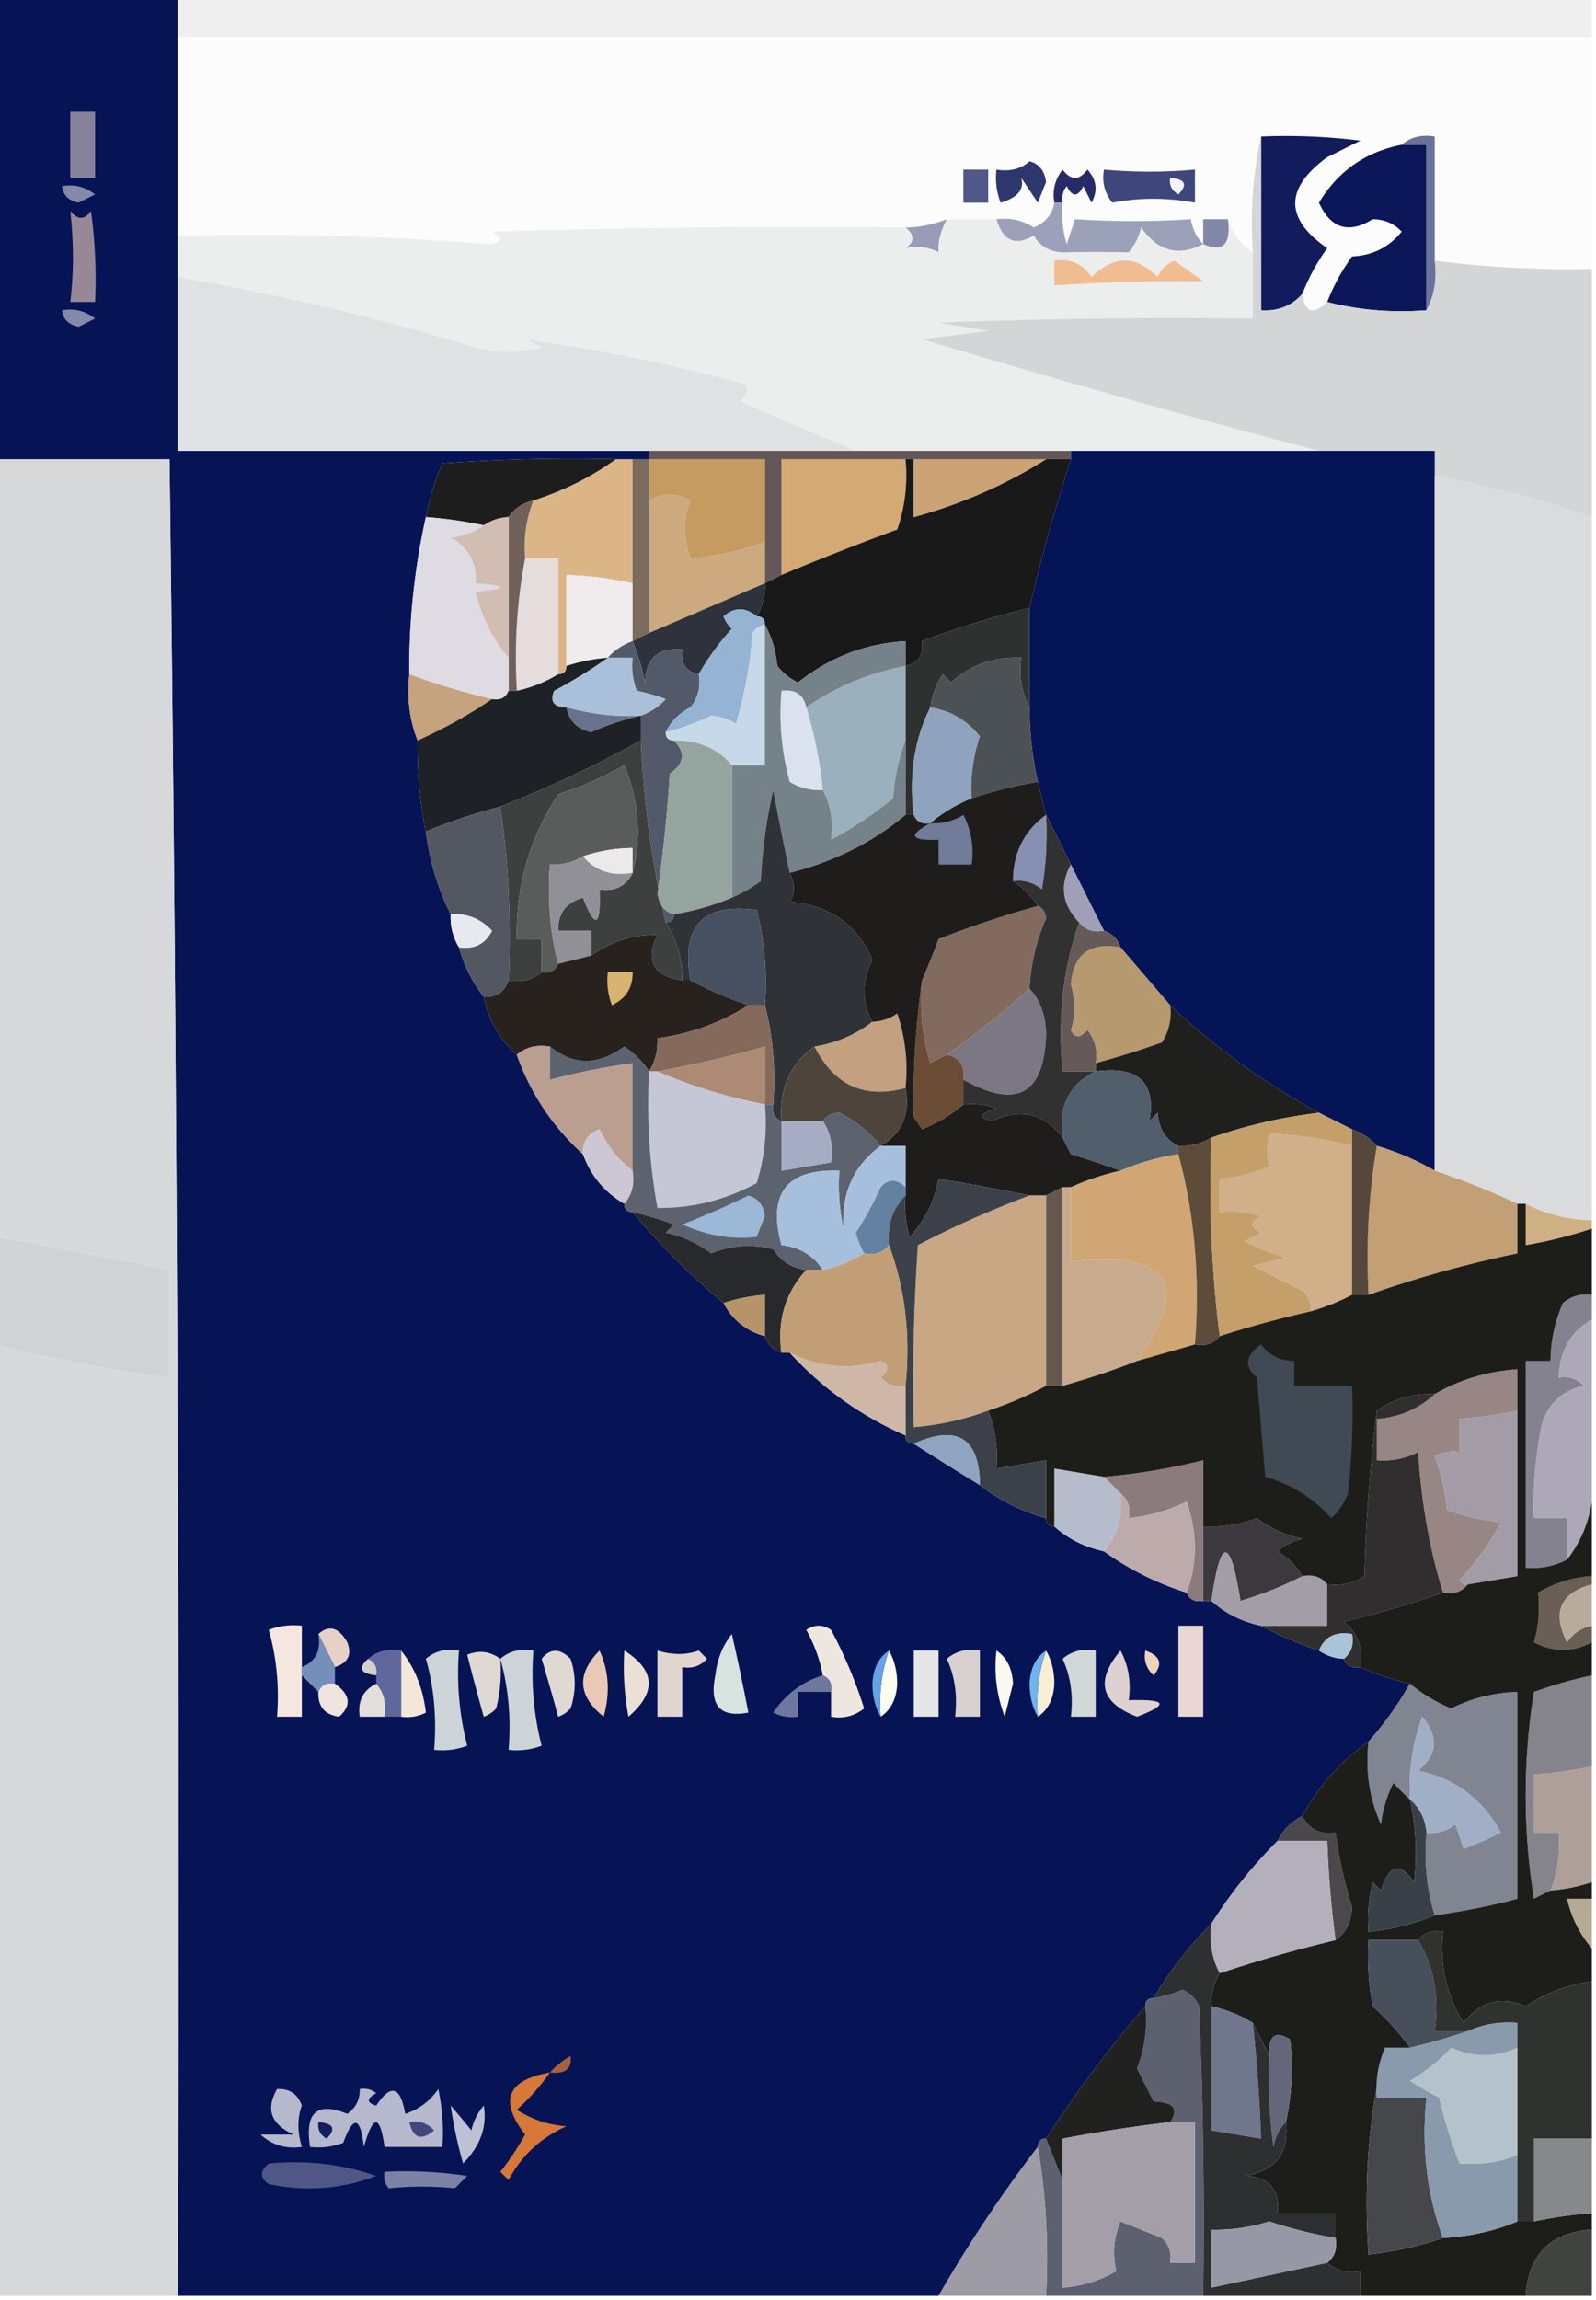 <svg xmlns="http://www.w3.org/2000/svg" width="193" height="278" style="shape-rendering:geometricPrecision;text-rendering:geometricPrecision;image-rendering:optimizeQuality;fill-rule:evenodd;clip-rule:evenodd"><path style="opacity:1" fill="#061456" d="M-.5-.5h22v55h57v1h-4c-7.008-.166-14.008 0-21 .5a31.713 31.713 0 0 0-2 6.5 83.618 83.618 0 0 0-2 19c-.306 2.885.027 5.552 1 8a49.391 49.391 0 0 0 1 11 30.334 30.334 0 0 0 3 10c-.067 1.459.266 2.792 1 4 .63 2.25 1.63 4.25 3 6 .579 2.831 1.912 5.164 4 7 1.677 4.697 4.344 8.697 8 12 .943 2.609 2.61 4.609 5 6 0 .667.333 1 1 1 3.333 4 7 7.667 11 11 1.08 2.043 2.746 3.376 5 4 .333 1 1 1.667 2 2h1c3.954 4.312 8.62 7.645 14 10 0 .667.333 1 1 1a431.198 431.198 0 0 0 8 5c2.349 1.841 5.015 3.174 8 4 0 .667.333 1 1 1 1.681 1.508 3.681 2.508 6 3 3.015 2.174 6.349 3.841 10 5 .342.838 1.008 1.172 2 1h1c1.681 1.508 3.681 2.508 6 3a43.355 43.355 0 0 0 7 3c.891.61 1.891.943 3 1 .342.838 1.008 1.172 2 1a31.686 31.686 0 0 0 6 2 40.943 40.943 0 0 1-5 7 25.913 25.913 0 0 0-8 9 6.547 6.547 0 0 0-3 3 57.487 57.487 0 0 0-8 10 46.493 46.493 0 0 0-7 9c-.667 0-1 .333-1 1a143.143 143.143 0 0 0-12 16c-.667 0-1 .333-1 1a163.686 163.686 0 0 0-12 18h-92c.278-74.007-.055-148.007-1-222h-21v-56z"/><path style="opacity:1" fill="#efefef" d="M21.5-.5h171v5h-171v-5z"/><path style="opacity:1" fill="#fcfcfc" d="M21.5 4.5h171v28c-6.369.153-12.703-.18-19-1v-15c-1.599-.268-2.932.066-4 1-4.362.849-7.695 3.182-10 7 1.418 3.126 3.584 3.793 6.5 2 1.404.01 2.57.51 3.5 1.5-1.526 1.887-3.526 2.887-6 3a24.259 24.259 0 0 0-3 5.5c-1.696 1.629-2.696 1.296-3-1a24.259 24.259 0 0 1 3-5.5c-5.16-3.569-5.16-7.236 0-11l4-2a72.442 72.442 0 0 0-12-.5c-.986 4.47-1.319 9.137-1 14-1.478-.948-2.478-2.28-3-4h-3v3c-.768-.762-1.268-1.762-1.5-3-4.459.302-9.126.302-14 0l-1 3a12.93 12.93 0 0 1-.5-5 2.429 2.429 0 0 1 .5-2c.667 1.333 1.333 1.333 2 0l1 2c.781-1.444.614-2.777-.5-4-1 1.333-2 1.333-3 0-.929 1.189-1.262 2.522-1 4-.25 1.422-1.083 2.422-2.5 3-1.356-.88-2.856-1.213-4.5-1h-6c-1.783.675-3.45 1.008-5 1a1250.5 1250.5 0 0 0-50 .5c1.388.89 1.221 1.39-.5 1.5-12.4-.977-24.9-1.31-37.5-1v-24z"/><path style="opacity:1" fill="#88819c" d="M8.5 13.5h3v8h-3v-8z"/><path style="opacity:1" fill="#121b5b" d="M152.5 16.5a72.442 72.442 0 0 1 12 .5l-4 2c-5.16 3.764-5.16 7.431 0 11a24.259 24.259 0 0 0-3 5.5c-1.279 1.468-2.946 2.135-5 2v-21z"/><path style="opacity:1" fill="#0b1758" d="M169.5 17.5h3v20c-4.202.317-8.202-.017-12-1a24.259 24.259 0 0 1 3-5.5c2.474-.113 4.474-1.113 6-3-.93-.99-2.096-1.49-3.5-1.5-2.916 1.793-5.082 1.126-6.5-2 2.305-3.818 5.638-6.151 10-7z"/><path style="opacity:1" fill="#697298" d="M169.5 17.5c1.068-.934 2.401-1.268 4-1v15c.295 2.235-.039 4.235-1 6v-20h-3z"/><path style="opacity:1" fill="#2e366e" d="M124.5 19.5c1.149.291 1.816 1.124 2 2.5l-1 2.5-2-3c.391 1.39-.442 2.39-2.5 3a8.43 8.43 0 0 1-.5-4c1.599.268 2.932-.066 4-1z"/><path style="opacity:1" fill="#515787" d="M116.5 20.5h3v4h-3v-4z"/><path style="opacity:1" fill="#242b67" d="M128.5 24.5h-1c-.262-1.478.071-2.811 1-4 1 1.333 2 1.333 3 0 1.114 1.223 1.281 2.556.5 4l-1-2c-.667 1.333-1.333 1.333-2 0a2.429 2.429 0 0 0-.5 2z"/><path style="opacity:1" fill="#3e467b" d="M133.5 20.5c3.668.334 7.334.334 11 0v4c-3.368-.633-6.701-.633-10 0-.929-1.189-1.262-2.522-1-4z"/><path style="opacity:1" fill="#f5f5f8" d="M141.5 21.5c1.837.14 2.17.806 1 2-.798-.457-1.131-1.124-1-2z"/><path style="opacity:1" fill="#8589aa" d="M7.5 22.5c1.478-.262 2.811.071 4 1l-2 1c-1.213-.247-1.88-.914-2-2z"/><path style="opacity:1" fill="#988897" d="M8.5 25.5c.897 1.098 1.73 1.098 2.5 0a60.94 60.94 0 0 1 .5 11h-3c.427-3.504.427-7.171 0-11z"/><path style="opacity:1" fill="#979db7" d="M114.5 26.5c-.762 1.476-1.095 2.809-1 4-1.232-.645-2.565-.811-4-.5 1.098-.77 1.098-1.603 0-2.5 1.55.008 3.217-.325 5-1z"/><path style="opacity:1" fill="#9ca1ba" d="M127.5 24.5h1c-.16 1.7.006 3.366.5 5l1-3c4.874.302 9.541.302 14 0 .232 1.238.732 2.238 1.5 3-2.974 1.567-5.474.9-7.5-2a6.802 6.802 0 0 1-1.5 3c-2.703-.036-5.37-.036-8 0-1.529-.029-2.696-.695-3.5-2-2.245 1.295-3.745.628-4.5-2 1.644-.213 3.144.12 4.5 1 1.417-.578 2.25-1.578 2.5-3z"/><path style="opacity:1" fill="#eceded" d="M114.5 26.5h6c.755 2.628 2.255 3.295 4.5 2 .804 1.305 1.971 1.971 3.5 2 2.63-.036 5.297-.036 8 0a6.802 6.802 0 0 0 1.5-3c2.026 2.9 4.526 3.567 7.5 2 2.379 1.067 3.379.067 3-3 .522 1.72 1.522 3.052 3 4v8c-12.671-.167-25.338 0-38 .5l6 1-8 1a1334.63 1334.63 0 0 0 48 13.5h-56a979.536 979.536 0 0 1-14-6c1.402-1.343 1.069-2.176-1-2.5a207.337 207.337 0 0 0-25-5l2 1a16.25 16.25 0 0 1-8 0 287.53 287.53 0 0 0-36-8.5v-5c12.6-.31 25.1.023 37.5 1 1.721-.11 1.888-.61.5-1.5a1250.5 1250.5 0 0 1 50-.5c1.098.897 1.098 1.73 0 2.5 1.435-.311 2.768-.145 4 .5-.095-1.191.238-2.524 1-4z"/><path style="opacity:1" fill="#8188a8" d="M148.5 26.5c.379 3.067-.621 4.067-3 3v-3h3z"/><path style="opacity:1" fill="#f0bc92" d="M127.5 31.5c1.951-.273 3.451.393 4.5 2 2.667-2.667 5.333-2.667 8 0 .388-.928 1.055-1.595 2-2 1.171.84 2.338 1.673 3.5 2.5a230.347 230.347 0 0 0-18 .5v-3z"/><path style="opacity:1" fill="#8589aa" d="M7.5 37.5c1.478-.262 2.811.071 4 1l-2 1c-1.213-.247-1.88-.914-2-2z"/><path style="opacity:1" fill="#e0e1e2" d="M21.5 33.5a287.53 287.53 0 0 1 36 8.5 16.25 16.25 0 0 0 8 0l-2-1a207.337 207.337 0 0 1 25 5c2.069.324 2.402 1.157 1 2.5a979.536 979.536 0 0 0 14 6h-82v-21z"/><path style="opacity:1" fill="#d3d5d7" d="M152.5 16.5v21c2.054.135 3.721-.532 5-2 .304 2.296 1.304 2.629 3 1 3.798.983 7.798 1.317 12 1 .961-1.765 1.295-3.765 1-6 6.297.82 12.631 1.153 19 1v30a132.753 132.753 0 0 0-19-5v-3h-14a1334.63 1334.63 0 0 1-48-13.5l8-1-6-1c12.662-.5 25.329-.667 38-.5v-8c-.319-4.863.014-9.53 1-14z"/><path style="opacity:1" fill="#65565a" d="M78.5 55.5v-1h51v1h-35v14l-2 1v-15h-14z"/><path style="opacity:1" fill="#051456" d="M129.5 54.5h44v87a32.508 32.508 0 0 0-7-3c-.79-.901-1.79-1.568-3-2l-4-2a85.328 85.328 0 0 1-18-13l-6-7c-.333-1-1-1.667-2-2l-4-8a364.488 364.488 0 0 0-3-6l-1-4a41.732 41.732 0 0 1-1-9v-12a222.384 222.384 0 0 1 5-18v-1z"/><path style="opacity:1" fill="#1e1d1d" d="M74.5 55.5c-3.015 2.174-6.349 3.841-10 5-1.278.282-2.278.949-3 2a5.728 5.728 0 0 0-3 1 51.639 51.639 0 0 0-7-1 31.713 31.713 0 0 1 2-6.5c6.992-.5 13.992-.666 21-.5z"/><path style="opacity:1" fill="#c69b62" d="M78.5 55.5h14v10a33.685 33.685 0 0 1-9 2c-.927-2.545-.927-4.878 0-7-1.595-.934-3.261-.934-5 0v-5z"/><path style="opacity:1" fill="#d5a974" d="M109.5 55.5c.277 2.947-.056 5.78-1 8.5a348.432 348.432 0 0 0-14 5.5v-14h15z"/><path style="opacity:1" fill="#dcb586" d="M74.5 55.5h2v15a41.58 41.58 0 0 0-8-1v11c0 .667-.333 1-1 1v-14h-4c-.202-2.45.131-4.783 1-7 3.651-1.159 6.985-2.826 10-5z"/><path style="opacity:1" fill="#7c6b5f" d="M76.5 55.5h2v21l-2 1v-22z"/><path style="opacity:1" fill="#cda980" d="M92.5 65.5v5l-14 6v-16c1.739-.934 3.405-.934 5 0-.927 2.122-.927 4.455 0 7a33.685 33.685 0 0 0 9-2z"/><path style="opacity:1" fill="#181918" d="M109.5 55.5h1v7c5.764-1.58 11.097-3.913 16-7h3a222.384 222.384 0 0 0-5 18 103.83 103.83 0 0 0-13 4c.215 1.679-.452 2.679-2 3v-3c-4.872.29-9.206 1.957-13 5a7.253 7.253 0 0 1-2.5-2c-.198-1.882-.698-3.548-1.5-5 0-.667-.333-1-1-1 .734-1.208 1.067-2.541 1-4l2-1a348.432 348.432 0 0 1 14-5.5c.944-2.72 1.277-5.553 1-8.5z"/><path style="opacity:1" fill="#cca375" d="M110.5 55.5h16c-4.903 3.087-10.236 5.42-16 7v-7z"/><path style="opacity:1" fill="#e5dcdc" d="M63.5 67.5h4v14a16.328 16.328 0 0 1-5 2c-.321-5.526.012-10.86 1-16z"/><path style="opacity:1" fill="#6f605b" d="M64.5 60.5c-.869 2.217-1.202 4.55-1 7-.988 5.14-1.321 10.474-1 16h-1v-21c.722-1.051 1.722-1.718 3-2z"/><path style="opacity:1" fill="#dfdbe3" d="M51.5 62.5c2.361.174 4.694.507 7 1-1.108.79-2.442 1.29-4 1.5 2.17 1.174 3.17 3.007 3 5.5 4 .333 4 .667 0 1 .747 3.087 2.08 5.754 4 8v4c-.342.838-1.008 1.172-2 1a87.499 87.499 0 0 1-10-3 83.618 83.618 0 0 1 2-19z"/><path style="opacity:1" fill="#d2bdb3" d="M61.5 62.5v17c-1.92-2.246-3.253-4.913-4-8 4-.333 4-.667 0-1 .17-2.493-.83-4.326-3-5.5 1.558-.21 2.892-.71 4-1.5a5.728 5.728 0 0 1 3-1z"/><path style="opacity:1" fill="#f0ebec" d="M76.5 70.5v7c-1.21.432-2.21 1.099-3 2a20.677 20.677 0 0 0-5 1v-11a41.58 41.58 0 0 1 8 1z"/><path style="opacity:1" fill="#2d323c" d="M92.5 70.5c.067 1.459-.266 2.792-1 4-1.358-1.126-2.692-1.126-4 0 .21.586.543 1.086 1 1.5a30.044 30.044 0 0 0-4 5.5c-1.548-.321-2.215-1.321-2-3-2.888-.28-4.388 1.053-4.5 4a27.57 27.57 0 0 0-1.5-5l2-1 14-6z"/><path style="opacity:1" fill="#2d3130" d="M124.5 73.5v12c-.961-1.765-1.295-3.765-1-6-3.312-.137-6.146.863-8.5 3l-1-1a10.136 10.136 0 0 0-1.5 4c-1.93 3.873-2.597 8.206-2 13h-1v-18c1.548-.321 2.215-1.321 2-3a103.83 103.83 0 0 1 13-4z"/><path style="opacity:1" fill="#525a69" d="M76.5 77.5a27.57 27.57 0 0 1 1.5 5c.112-2.947 1.612-4.28 4.5-4-.215 1.679.452 2.679 2 3 .262 1.478-.071 2.811-1 4-1.355.688-2.355 1.688-3 3 0 .667.333 1 1 1 1.435 1.485 1.268 2.818-.5 4-.307 4.857-.807 9.69-1.5 14.5.184 1.376.85 2.209 2 2.5 0 .667-.333 1-1 1-1.652-7.11-2.652-14.443-3-22v-3a7.467 7.467 0 0 0 3-2 23.615 23.615 0 0 0-3.5-1 8.434 8.434 0 0 1-.5-4h-3c.79-.901 1.79-1.568 3-2z"/><path style="opacity:1" fill="#95b4d4" d="M91.5 74.5c.667 0 1 .333 1 1-.617.11-1.117.444-1.5 1a50.35 50.35 0 0 1-2 11 6.288 6.288 0 0 0-3-1 27.217 27.217 0 0 1-5.5 2c.645-1.312 1.645-2.312 3-3 .929-1.189 1.262-2.522 1-4a30.044 30.044 0 0 1 4-5.5 3.646 3.646 0 0 1-1-1.5c1.308-1.126 2.642-1.126 4 0z"/><path style="opacity:1" fill="#aac0da" d="M73.5 79.5h3a8.434 8.434 0 0 0 .5 4c1.135.227 2.302.56 3.5 1a7.467 7.467 0 0 1-3 2c-2.812.188-5.812-.145-9-1-1.528-.017-2.028-.684-1.5-2a59.753 59.753 0 0 0 6.5-4z"/><path style="opacity:1" fill="#c4a37e" d="M49.5 81.5a87.499 87.499 0 0 0 10 3 58.35 58.35 0 0 1-9 5c-.973-2.448-1.306-5.115-1-8z"/><path style="opacity:1" fill="#67728d" d="M68.5 85.5c3.188.855 6.188 1.188 9 1a31.697 31.697 0 0 0-6 2c-1.713-.38-2.713-1.38-3-3z"/><path style="opacity:1" fill="#9ab0bd" d="M109.5 80.5v9c-.814 2.131-1.314 4.464-1.5 7-2.436 1.967-4.936 3.634-7.5 5 .295-2.235-.039-4.235-1-6a53.765 53.765 0 0 0-2-10c3.603-2.503 7.603-4.17 12-5z"/><path style="opacity:1" fill="#c7d8e9" d="M92.5 75.5v17h-4c-1.706-2.036-4.039-3.036-7-3-.667 0-1-.333-1-1a27.217 27.217 0 0 0 5.5-2 6.288 6.288 0 0 1 3 1 50.35 50.35 0 0 0 2-11c.383-.556.883-.89 1.5-1z"/><path style="opacity:1" fill="#1e2125" d="M73.5 79.5a59.753 59.753 0 0 1-6.5 4c-.528 1.316-.028 1.983 1.5 2 .287 1.62 1.287 2.62 3 3a31.697 31.697 0 0 1 6-2v3a144.553 144.553 0 0 1-17 8 71.232 71.232 0 0 0-9 3 49.391 49.391 0 0 1-1-11 58.35 58.35 0 0 0 9-5c.992.172 1.658-.162 2-1h1a16.328 16.328 0 0 0 5-2c.667 0 1-.333 1-1a20.677 20.677 0 0 1 5-1z"/><path style="opacity:1" fill="#d9e2ed" d="M97.5 85.5a53.765 53.765 0 0 1 2 10 6.845 6.845 0 0 1-4-1 31.121 31.121 0 0 1-1-11c1.679-.215 2.679.452 3 2z"/><path style="opacity:1" fill="#90a3be" d="M112.5 85.5c2.466.399 4.466 1.565 6 3.5a19.522 19.522 0 0 0-1 7.5c-1.868.763-3.535 1.763-5 3-.992.172-1.658-.162-2-1-.597-4.794.07-9.127 2-13z"/><path style="opacity:1" fill="#4b5155" d="M124.5 85.5a41.732 41.732 0 0 0 1 9 53.796 53.796 0 0 0-8 2 19.522 19.522 0 0 1 1-7.5c-1.534-1.935-3.534-3.101-6-3.5a10.136 10.136 0 0 1 1.5-4l1 1c2.354-2.137 5.188-3.137 8.5-3-.295 2.235.039 4.235 1 6z"/><path style="opacity:1" fill="#76828a" d="M92.5 75.5c.802 1.452 1.302 3.118 1.5 5a7.253 7.253 0 0 0 2.5 2c3.794-3.043 8.128-4.71 13-5v3c-4.397.83-8.397 2.497-12 5-.321-1.548-1.321-2.215-3-2a31.121 31.121 0 0 0 1 11 6.845 6.845 0 0 0 4 1c.961 1.765 1.295 3.765 1 6 2.564-1.366 5.064-3.033 7.5-5 .186-2.536.686-4.869 1.5-7v9c-3.999 3.333-8.665 5.666-14 7a624.796 624.796 0 0 1-2-10 62.692 62.692 0 0 0-1.5 11 18.476 18.476 0 0 1-3.5 2v-16h4v-17z"/><path style="opacity:1" fill="#3e403f" d="M77.5 89.5c.348 7.557 1.348 14.89 3 22 1.365 2.091 2.032 4.424 2 7-3.513-.528-4.513-2.362-3-5.5-2.887-.067-5.553.767-8 2.5v-3h-4c-.05-2.09.95-3.423 3-4 1.502 3.874 2.17 3.541 2-1 1.88.271 3.213-.396 4-2 1.117-4.266.783-8.6-1-13a42.641 42.641 0 0 1-8 3.5c-3.459 5.303-5.126 11.137-5 17.5h3v4c-1.068.934-2.401 1.268-4 1 .325-7.187-.009-14.187-1-21a144.553 144.553 0 0 0 17-8z"/><path style="opacity:1" fill="#5a5b5b" d="M76.5 105.5v-3c-2.065.017-4.065.35-6 1-1.208.734-2.541 1.067-4 1-.317 4.202.017 8.202 1 12-.342.838-1.008 1.172-2 1v-4h-3c-.126-6.363 1.541-12.197 5-17.5a42.641 42.641 0 0 0 8-3.5c1.783 4.4 2.117 8.734 1 13z"/><path style="opacity:1" fill="#8590b3" d="M126.5 98.5a40.914 40.914 0 0 1-.5 9c-1.011-.837-2.178-1.17-3.5-1 .018-3.421 1.351-6.088 4-8z"/><path style="opacity:1" fill="#ebe9ea" d="M76.5 105.5c-2.51.446-4.51-.22-6-2a19.222 19.222 0 0 1 6-1v3z"/><path style="opacity:1" fill="#535761" d="M60.5 97.5c.991 6.813 1.325 13.813 1 21-.473 1.406-1.473 2.073-3 2-1.37-1.75-2.37-3.75-3-6 1.846.278 3.18-.389 4-2-1.35-1.45-3.017-2.117-5-2a30.334 30.334 0 0 1-3-10 71.232 71.232 0 0 1 9-3z"/><path style="opacity:1" fill="#95a49e" d="M81.5 89.5c2.961-.036 5.294.964 7 3v16a29.413 29.413 0 0 1-7 2c-1.15-.291-1.816-1.124-2-2.5.693-4.81 1.193-9.643 1.5-14.5 1.768-1.182 1.935-2.515.5-4z"/><path style="opacity:1" fill="#909096" d="M70.5 103.5c1.49 1.78 3.49 2.446 6 2-.787 1.604-2.12 2.271-4 2 .17 4.541-.498 4.874-2 1-2.05.577-3.05 1.91-3 4h4v3l-4 1c-.983-3.798-1.317-7.798-1-12 1.459.067 2.792-.266 4-1z"/><path style="opacity:1" fill="#9fa0b8" d="m129.5 104.5 4 8c-1.291.237-2.291-.096-3-1-2.064-2.16-2.398-4.493-1-7z"/><path style="opacity:1" fill="#e7e9ef" d="M54.5 110.5c1.983-.117 3.65.55 5 2-.82 1.611-2.154 2.278-4 2-.734-1.208-1.067-2.541-1-4z"/><path style="opacity:1" fill="#2f3237" d="M95.5 105.5c.671 1.347.671 2.514 0 3.5 4.809.391 8.142 2.724 10 7-1.314 2.605-1.314 5.105 0 7.5-2.009 1.565-4.343 2.565-7 3-2.969 2.12-4.302 5.12-4 9-.838-.342-1.172-1.008-1-2 .317-4.202-.017-8.202-1-12 .293-3.937-.04-7.77-1-11.5-6.514-.894-9.18 1.939-8 8.5h-1c.032-2.576-.635-4.909-2-7 .667 0 1-.333 1-1a29.413 29.413 0 0 0 7-2 18.476 18.476 0 0 0 3.5-2 62.692 62.692 0 0 1 1.5-11 624.796 624.796 0 0 0 2 10z"/><path style="opacity:1" fill="#dadbdc" d="M173.5 57.5a132.753 132.753 0 0 1 19 5v85c-2.841-.06-5.507-.726-8-2h-1a91.287 91.287 0 0 0-10-4v-84z"/><path style="opacity:1" fill="#826b5e" d="M125.5 109.5c.597.235.93.735 1 1.5a24.12 24.12 0 0 0-2 8.5 107.896 107.896 0 0 1-10 8c-.65.304-1.317.637-2 1a25.879 25.879 0 0 1-1-10 112.33 112.33 0 0 0 2-5 126.41 126.41 0 0 1 12-4z"/><path style="opacity:1" fill="#475060" d="M92.5 121.5h-2a45.773 45.773 0 0 1-7-3c-1.18-6.561 1.486-9.394 8-8.5.96 3.73 1.293 7.563 1 11.5z"/><path style="opacity:1" fill="#28221f" d="M82.5 118.5h1a45.773 45.773 0 0 0 7 3c-3.297 2.101-6.963 3.435-11 4 .067 1.459-.266 2.792-1 4-.765-1.16-1.765-2.16-3-3-3.16 2.318-6.16 2.318-9 0-1.599-.268-2.932.066-4 1-2.088-1.836-3.421-4.169-4-7 1.527.073 2.527-.594 3-2 1.599.268 2.932-.066 4-1 .992.172 1.658-.162 2-1l4-1c2.447-1.733 5.113-2.567 8-2.5-1.513 3.138-.513 4.972 3 5.5z"/><path style="opacity:1" fill="#d8b371" d="M73.5 117.5h3c.04 1.859-.794 3.192-2.5 4a8.435 8.435 0 0 1-.5-4z"/><path style="opacity:1" fill="#b6996e" d="m135.5 114.5 6 7c.214 1.644-.12 3.144-1 4.5a110.146 110.146 0 0 1-8 2.5c.262-1.478-.071-2.811-1-4-.896 1.006-1.562 1.006-2 0 .573-1.66.573-3.494 0-5.5.289-3.654 2.289-5.154 6-4.5z"/><path style="opacity:1" fill="#856a5c" d="M90.5 121.5h2c.983 3.798 1.317 7.798 1 12h-1v-7a139.818 139.818 0 0 1-13 3h-1c.734-1.208 1.067-2.541 1-4 4.037-.565 7.703-1.899 11-4z"/><path style="opacity:1" fill="#7d7783" d="M124.5 119.5c1.287 1.371 1.953 3.205 2 5.5-.222 7.28-3.555 9.113-10 5.5.215-1.679-.452-2.679-2-3a107.896 107.896 0 0 0 10-8z"/><path style="opacity:1" fill="#1f1f1d" d="M141.5 121.5a85.328 85.328 0 0 0 18 13 61.39 61.39 0 0 0-13 3c-1.208.734-2.541 1.067-4 1-1.545-.73-2.378-2.063-2.5-4l-1 1c.808-4.687-1.359-6.687-6.5-6v-1a110.146 110.146 0 0 0 8-2.5c.88-1.356 1.214-2.856 1-4.5z"/><path style="opacity:1" fill="#c2a080" d="M109.5 131.5c-4.951 1.36-8.618-.306-11-5 2.657-.435 4.991-1.435 7-3a5.576 5.576 0 0 0 3-1 21.127 21.127 0 0 1 1 9z"/><path style="opacity:1" fill="#655a58" d="M130.5 111.5c.709.904 1.709 1.237 3 1 1 .333 1.667 1 2 2-3.711-.654-5.711.846-6 4.5.573 2.006.573 3.84 0 5.5.438 1.006 1.104 1.006 2 0 .929 1.189 1.262 2.522 1 4v1h-4c-.62-6.426.047-12.426 2-18z"/><path style="opacity:1" fill="#6b4d36" d="M111.5 118.5a25.879 25.879 0 0 0 1 10c.683-.363 1.35-.696 2-1 1.548.321 2.215 1.321 2 3v3c-1.437 1.225-3.104 2.225-5 3l-1-1.5c-.103-5.604.23-11.104 1-16.5z"/><path style="opacity:1" fill="#ac8a75" d="M92.5 133.5c-4.572-.888-8.905-2.221-13-4 4.38-.793 8.714-1.793 13-3v7z"/><path style="opacity:1" fill="#313132" d="M126.5 98.5a364.488 364.488 0 0 1 3 6c-1.398 2.507-1.064 4.84 1 7-1.953 5.574-2.62 11.574-2 18h4c-3.206 1.564-4.54 4.231-4 8-2.268-2.942-5.101-3.608-8.5-2-1.762-.444-1.595-.944.5-1.5a8.43 8.43 0 0 0-4-.5v-3c6.445 3.613 9.778 1.78 10-5.5-.047-2.295-.713-4.129-2-5.5a24.12 24.12 0 0 1 2-8.5c-.07-.765-.403-1.265-1-1.5a10.165 10.165 0 0 0-3-3c1.322-.17 2.489.163 3.5 1 .498-2.982.665-5.982.5-9z"/><path style="opacity:1" fill="#4d453b" d="M98.5 126.5c2.382 4.694 6.049 6.36 11 5 .591 3.175-.409 5.509-3 7-1.334-1.659-3.001-2.992-5-4-.916.043-1.583.376-2 1h-5c-.302-3.88 1.031-6.88 4-9z"/><path style="opacity:1" fill="#515e6c" d="M132.5 129.5c5.141-.687 7.308 1.313 6.5 6l1-1c.122 1.937.955 3.27 2.5 4v1a29.417 29.417 0 0 0-7 2 168.522 168.522 0 0 0-6-2 43.836 43.836 0 0 1-1-2c-.54-3.769.794-6.436 4-8z"/><path style="opacity:1" fill="#ba9e90" d="M66.5 126.5v4a81.798 81.798 0 0 1 10-2v13c-1.678-1.247-3.011-2.914-4-5-1.418.505-2.085 1.505-2 3-3.656-3.303-6.323-7.303-8-12 1.068-.934 2.401-1.268 4-1z"/><path style="opacity:1" fill="#ccc7d2" d="M76.5 141.5c.268 1.599-.066 2.932-1 4-2.39-1.391-4.057-3.391-5-6-.085-1.495.582-2.495 2-3 .989 2.086 2.322 3.753 4 5z"/><path style="opacity:1" fill="#c6c7d6" d="M78.5 129.5h1c4.095 1.779 8.428 3.112 13 4 .284 3.277-.05 6.443-1 9.5-3.802 2.05-7.802 3.05-12 3a70.918 70.918 0 0 1-1-16.5z"/><path style="opacity:1" fill="#1e1d1b" d="m125.5 94.5 1 4c-2.649 1.912-3.982 4.579-4 8a10.165 10.165 0 0 1 3 3 126.41 126.41 0 0 0-12 4 112.33 112.33 0 0 1-2 5 103.198 103.198 0 0 0-1 16.5l1 1.5c1.896-.775 3.563-1.775 5-3a8.43 8.43 0 0 1 4 .5c-2.095.556-2.262 1.056-.5 1.5 3.399-1.608 6.232-.942 8.5 2 .304.65.637 1.317 1 2 2.131.669 4.131 1.335 6 2a31.686 31.686 0 0 0-6 2h-1l-2 1h-2a241.339 241.339 0 0 0-11-2c-.516 2.751-1.683 5.084-3.5 7a12.93 12.93 0 0 1-.5-5v-6h-3c2.591-1.491 3.591-3.825 3-7a21.127 21.127 0 0 0-1-9 5.576 5.576 0 0 1-3 1c-1.314-2.395-1.314-4.895 0-7.5-1.858-4.276-5.191-6.609-10-7 .671-.986.671-2.153 0-3.5 5.335-1.334 10.001-3.667 14-7h1c.342.838 1.008 1.172 2 1 1.465-1.237 3.132-2.237 5-3a53.796 53.796 0 0 1 8-2z"/><path style="opacity:1" fill="#717b9a" d="M112.5 99.5a6.846 6.846 0 0 0 4-1 9.86 9.86 0 0 1 1 6h-4v-3c-3.425.133-3.758-.533-1-2z"/><path style="opacity:1" fill="#5c626e" d="M66.5 126.5c2.84 2.318 5.84 2.318 9 0 1.235.84 2.235 1.84 3 3a70.918 70.918 0 0 0 1 16.5c4.198.05 8.198-.95 12-3 .95-3.057 1.284-6.223 1-9.5h1c-.172.992.162 1.658 1 2v6l6-1c.284-1.915-.049-3.581-1-5 .417-.624 1.084-.957 2-1 1.999 1.008 3.666 2.341 5 4-3.263 2.38-4.763 5.714-4.5 10a24.935 24.935 0 0 1-.5-7c-6.368-.243-8.701 2.757-7 9 2.164.221 3.83 1.221 5 3h-2c-1.696-.185-3.03-1.019-4-2.5-2.547-.66-5.047-.493-7.5.5a13.755 13.755 0 0 0-5.5-2.5l1-1a42.504 42.504 0 0 0-5-1.5c-.667 0-1-.333-1-1 .934-1.068 1.268-2.401 1-4v-13a81.798 81.798 0 0 0-10 2v-4z"/><path style="opacity:1" fill="#a5adc4" d="M94.5 135.5h5c.951 1.419 1.284 3.085 1 5l-6 1v-6z"/><path style="opacity:1" fill="#d0af89" d="M163.5 138.5v18a26.335 26.335 0 0 1-5 2c.086-.996-.248-1.829-1-2.5l-6-3 4-1a22.981 22.981 0 0 1-5-2l2-1c-1.333-.667-1.333-1.333 0-2a12.93 12.93 0 0 0-5-.5v-4a20.093 20.093 0 0 0 6-1.5c-.335-1.164-.335-2.497 0-4 3.343.16 6.676.66 10 1.5z"/><path style="opacity:1" fill="#cfa674" d="M142.5 139.5c1.965 7.26 2.632 14.927 2 23l-7 2c6.645-9.33 3.978-13.33-8-12v-9a31.686 31.686 0 0 1 6-2 29.417 29.417 0 0 1 7-2z"/><path style="opacity:1" fill="#a6bfdc" d="M106.5 138.5h3v5c-1.075-1.062-2.075-1.062-3 0a43.286 43.286 0 0 1-3 5.5c.243.902.577 1.735 1 2.5a16.339 16.339 0 0 1-5 2c-1.17-1.779-2.836-2.779-5-3-1.701-6.243.632-9.243 7-9-.163 2.357.003 4.69.5 7-.263-4.286 1.237-7.62 4.5-10z"/><path style="opacity:1" fill="#6381a1" d="M109.5 143.5v1c-1.574 1.602-2.241 3.602-2 6-.709.904-1.709 1.237-3 1a11.123 11.123 0 0 1-1-2.5 43.286 43.286 0 0 0 3-5.5c.925-1.062 1.925-1.062 3 0z"/><path style="opacity:1" fill="#9bb9d7" d="M90.5 144.5c1.15.291 1.816 1.124 2 2.5l-1 2.5c-2.936.366-5.936-.134-9-1.5 2.81-1.093 5.476-2.26 8-3.5z"/><path style="opacity:1" fill="#cfb083" d="M184.5 145.5c2.493 1.274 5.159 1.94 8 2v1a53.76 53.76 0 0 1-8 2v-5z"/><path style="opacity:1" fill="#c9a785" d="M124.5 144.5h2v23a43.355 43.355 0 0 1-7 3 33.691 33.691 0 0 1-9 2c-.166-7.341 0-14.674.5-22a122.244 122.244 0 0 1 13.5-6z"/><path style="opacity:1" fill="#c29f74" d="M166.5 138.5a32.508 32.508 0 0 1 7 3 91.287 91.287 0 0 1 10 4v6a138.583 138.583 0 0 0-18 5c-.323-6.19.01-12.19 1-18z"/><path style="opacity:1" fill="#28292c" d="M76.5 146.5c1.679.392 3.346.892 5 1.5l-1 1a13.755 13.755 0 0 1 5.5 2.5c2.453-.993 4.953-1.16 7.5-.5.97 1.481 2.304 2.315 4 2.5-2.524 2.739-3.524 6.072-3 10-1-.333-1.667-1-2-2v-5a20.691 20.691 0 0 0-5 1c-4-3.333-7.667-7-11-11z"/><path style="opacity:1" fill="#3c4149" d="M124.5 144.5a122.244 122.244 0 0 0-13.5 6 242.43 242.43 0 0 0-.5 22 33.691 33.691 0 0 0 9-2c.869 2.217 1.202 4.55 1 7l6-1v7c-2.985-.826-5.651-2.159-8-4-.066-5.694-2.732-7.36-8-5-.667 0-1-.333-1-1v-6c.617-6.098-.05-11.765-2-17-.241-2.398.426-4.398 2-6a12.93 12.93 0 0 0 .5 5c1.817-1.916 2.984-4.249 3.5-7 3.803.604 7.469 1.27 11 2z"/><path style="opacity:1" fill="#5e4c3a" d="M146.5 137.5c-.326 8.184.008 16.184 1 24-.709.904-1.709 1.237-3 1 .632-8.073-.035-15.74-2-23v-1c1.459.067 2.792-.266 4-1z"/><path style="opacity:1" fill="#55473b" d="M163.5 136.5c1.21.432 2.21 1.099 3 2-.99 5.81-1.323 11.81-1 18h-2v-20z"/><path style="opacity:1" fill="#d0d2d4" d="M-.5 149.5a693.713 693.713 0 0 1 21 4v13a157.051 157.051 0 0 1-21-4v-13z"/><path style="opacity:1" fill="#c49f6a" d="m159.5 134.5 4 2v2a50.597 50.597 0 0 0-10-1.5c-.335 1.503-.335 2.836 0 4a20.093 20.093 0 0 1-6 1.5v4a12.93 12.93 0 0 1 5 .5c-1.333.667-1.333 1.333 0 2l-2 1a22.981 22.981 0 0 0 5 2l-4 1 6 3c.752.671 1.086 1.504 1 2.5a133.74 133.74 0 0 0-11 3c-.992-7.816-1.326-15.816-1-24a61.39 61.39 0 0 1 13-3z"/><path style="opacity:1" fill="#65584e" d="M128.5 143.5v24h-2v-23l2-1z"/><path style="opacity:1" fill="#b69469" d="M92.5 161.5c-2.254-.624-3.92-1.957-5-4a20.691 20.691 0 0 1 5-1v5z"/><path style="opacity:1" fill="#c29e76" d="M107.5 150.5c1.95 5.235 2.617 10.902 2 17-1.175.219-2.175-.114-3-1 1.006-.896 1.006-1.562 0-2-3.758 1.119-7.425.786-11-1h-1c-.524-3.928.476-7.261 3-10h2a16.339 16.339 0 0 0 5-2c1.291.237 2.291-.096 3-1z"/><path style="opacity:1" fill="#c8aa8d" d="M128.5 143.5h1v9c11.978-1.33 14.645 2.67 8 12a93.069 93.069 0 0 1-9 3v-24z"/><path style="opacity:1" fill="#84828f" d="M192.5 156.5v3c-2.583 1.485-3.916 3.818-4 7 1.175-.219 2.175.114 3 1-2.553.596-4.22 2.096-5 4.5a46.563 46.563 0 0 0-1 11.5h4v5c-1.542.801-3.208 1.134-5 1v-25h3c.023-2.427.523-4.76 1.5-7 1.011-.837 2.178-1.17 3.5-1z"/><path style="opacity:1" fill="#cfb7a7" d="M95.5 163.5c3.575 1.786 7.242 2.119 11 1 1.006.438 1.006 1.104 0 2 .825.886 1.825 1.219 3 1v6c-5.38-2.355-10.046-5.688-14-10z"/><path style="opacity:1" fill="#978684" d="M183.5 170.5a51.569 51.569 0 0 1-7 1v4a4.934 4.934 0 0 0-3 .5 26.67 26.67 0 0 1 1.5 6.5 26.67 26.67 0 0 0 6.5 1.5 32.687 32.687 0 0 1-5 7c.228.399.562.565 1 .5-.709.904-1.709 1.237-3 1-1.637-5.274-2.637-10.941-3-17a9.108 9.108 0 0 1-5 1v-5c2.738-.206 5.072-1.206 7-3 2.995-1.743 6.329-2.743 10-3v5z"/><path style="opacity:1" fill="#8ea4bf" d="M118.5 179.5a431.198 431.198 0 0 1-8-5c5.268-2.36 7.934-.694 8 5z"/><path style="opacity:1" fill="#ada8b7" d="M192.5 159.5v22c-.417 2.659-1.417 4.992-3 7v-5h-4a46.563 46.563 0 0 1 1-11.5c.78-2.404 2.447-3.904 5-4.5-.825-.886-1.825-1.219-3-1 .084-3.182 1.417-5.515 4-7z"/><path style="opacity:1" fill="#8b7b7d" d="M145.5 184.5v9c-.992.172-1.658-.162-2-1 1.308-3.519 1.308-7.185 0-11a21.028 21.028 0 0 1-7 2c.237-1.291-.096-2.291-1-3l-2-2a76.246 76.246 0 0 0 12-2v8z"/><path style="opacity:1" fill="#b7bccd" d="m133.5 178.5 2 2c.329 2.728-.337 5.062-2 7-2.319-.492-4.319-1.492-6-3v-7l6 1z"/><path style="opacity:1" fill="#bdaaab" d="M135.5 180.5c.904.709 1.237 1.709 1 3a21.028 21.028 0 0 0 7-2c1.308 3.815 1.308 7.481 0 11-3.651-1.159-6.985-2.826-10-5 1.663-1.938 2.329-4.272 2-7z"/><path style="opacity:1" fill="#3c393e" d="M157.5 190.5a42.81 42.81 0 0 1-7.5 3c-1.231-7.8-2.397-7.8-3.5 0h-1v-9c2.234.12 4.401-.213 6.5-1a13.757 13.757 0 0 0 5.5 2.5 6.802 6.802 0 0 0-3 1.5c1.27.788 2.27 1.788 3 3z"/><path style="opacity:1" fill="#d7d8da" d="M-.5 55.5h21c.945 73.993 1.278 147.993 1 222h-22v-115a157.051 157.051 0 0 0 21 4v-13a693.713 693.713 0 0 0-21-4v-94z"/><path style="opacity:1" fill="#302e2e" d="M173.5 168.5c-1.928 1.794-4.262 2.794-7 3v5a9.108 9.108 0 0 0 5-1c.363 6.059 1.363 11.726 3 17a119.8 119.8 0 0 1-12 3.5c1.692 1.401 2.359 3.234 2 5.5-.992.172-1.658-.162-2-1 .904-.709 1.237-1.709 1-3-1.983-.343-3.317.324-4 2a43.355 43.355 0 0 1-7-3h8v-5c1.644.214 3.144-.12 4.5-1 .169-6.691.669-13.358 1.5-20 2.118-1.446 4.451-2.113 7-2z"/><path style="opacity:1" fill="#a29da7" d="M157.5 190.5c1.291-.237 2.291.096 3 1v5h-8c-2.319-.492-4.319-1.492-6-3 1.103-7.8 2.269-7.8 3.5 0a42.81 42.81 0 0 0 7.5-3z"/><path style="opacity:1" fill="#6a5f54" d="M192.5 190.5v1c-3.817 1.033-4.817 3.367-3 7 .765-1.112 1.765-1.779 3-2v2c-2.308 1.214-4.641 1.214-7 0 .561-1.926.727-3.926.5-6a14.828 14.828 0 0 1 6.5-2z"/><path style="opacity:1" fill="#b8ab9c" d="M192.5 191.5v5c-1.235.221-2.235.888-3 2-1.817-3.633-.817-5.967 3-7z"/><path style="opacity:1" fill="#f5e7e0" d="M36.5 201.5v6h-3c.29-3.606-.044-7.106-1-10.5a8.43 8.43 0 0 1 4-.5v5z"/><path style="opacity:1" fill="#e8d7d3" d="M142.5 196.5h3v11h-3v-11z"/><path style="opacity:1" fill="#e7d1c7" d="M38.5 197.5c1.293-1.145 2.46-.811 3.5 1 .585 1.498.085 2.498-1.5 3l-2-4z"/><path style="opacity:1" fill="#a9c3d8" d="M162.5 200.5a5.727 5.727 0 0 1-3-1c.683-1.676 2.017-2.343 4-2 .237 1.291-.096 2.291-1 3z"/><path style="opacity:1" fill="#f4e7da" d="M48.5 199.5c1.654 2.06 2.654 4.56 3 7.5a4.934 4.934 0 0 1-3 .5v-8z"/><path style="opacity:1" fill="#d8e3df" d="M88.5 197.5c.701 3.063 1.368 6.23 2 9.5-3.418.649-4.751-.851-4-4.5.225-1.955.891-3.621 2-5z"/><path style="opacity:1" fill="#fbfbef" d="M107.5 199.5c.656 1.122.989 2.455 1 4-.085 1.833-.752 3.166-2 4-.221-2.779.112-5.446 1-8z"/><path style="opacity:1" fill="#e5e6e5" d="M110.5 199.5h3v8h-3v-8z"/><path style="opacity:1" fill="#f9f9ef" d="M120.5 199.5c1.248.834 1.915 2.167 2 4l-1 4a16.873 16.873 0 0 1-1-8z"/><path style="opacity:1" fill="#f9edd3" d="M126.5 199.5c.656 1.122.989 2.455 1 4-.085 1.833-.752 3.166-2 4-.221-2.779.112-5.446 1-8z"/><path style="opacity:1" fill="#d4d1cd" d="M44.5 200.5c.838.342 1.172 1.008 1 2-1.924-.211-2.257-.877-1-2z"/><path style="opacity:1" fill="#ccd4d7" d="M51.5 200.5c1.068-.934 2.401-1.268 4-1-.294 3.937.04 7.77 1 11.5a8.43 8.43 0 0 1-4 .5c.315-3.871-.018-7.538-1-11z"/><path style="opacity:1" fill="#e0d8d3" d="M60.5 200.5a18.437 18.437 0 0 1-.5 6 3.647 3.647 0 0 1-1.5 1 261.449 261.449 0 0 1-2-7.5c1.428-.579 2.762-.412 4 .5z"/><path style="opacity:1" fill="#ccd4d7" d="M60.5 200.5c1.068-.934 2.401-1.268 4-1-.293 3.937.04 7.77 1 11.5a8.43 8.43 0 0 1-4 .5c.315-3.871-.018-7.538-1-11z"/><path style="opacity:1" fill="#e0d8d3" d="M65.5 200.5c1.042-1.291 2.208-1.291 3.5 0 .667 2 .667 4 0 6a3.647 3.647 0 0 1-1.5 1 246.036 246.036 0 0 0-2-7z"/><path style="opacity:1" fill="#62a4e5" d="M107.5 199.5c-.888 2.554-1.221 5.221-1 8-.656-1.122-.989-2.455-1-4 .085-1.833.752-3.166 2-4z"/><path style="opacity:1" fill="#d8d1d1" d="M114.5 200.5c1.068-.934 2.401-1.268 4-1v8h-3c.302-2.559-.032-4.893-1-7z"/><path style="opacity:1" fill="#70b4ee" d="M126.5 199.5c-.888 2.554-1.221 5.221-1 8-.656-1.122-.989-2.455-1-4 .085-1.833.752-3.166 2-4z"/><path style="opacity:1" fill="#d2d7d8" d="M128.5 200.5c1.068-.934 2.401-1.268 4-1v8h-3c.302-2.559-.032-4.893-1-7z"/><path style="opacity:1" fill="#eed4bc" d="M138.5 199.5c1.832.64 2.165 1.64 1 3-.886-.825-1.219-1.825-1-3z"/><path style="opacity:1" fill="#758fb9" d="m38.5 197.5 2 4v2c-.992-.172-1.658.162-2 1l-2-2v-1c1.676-.683 2.343-2.017 2-4z"/><path style="opacity:1" fill="#5f689d" d="M44.5 200.5c1.068-.934 2.401-1.268 4-1v8h-2c.268-1.599-.066-2.932-1-4v-1c.172-.992-.162-1.658-1-2z"/><path style="opacity:1" fill="#e8c9b8" d="M72.5 199.5c1.134 2.466 1.3 5.133.5 8-3.132-2.513-3.299-5.18-.5-8z"/><path style="opacity:1" fill="#ece0d6" d="M75.5 199.5c3.755 2.377 3.921 5.044.5 8a32.438 32.438 0 0 1-.5-8z"/><path style="opacity:1" fill="#e1d5cf" d="M79.5 199.5c1.83.552 3.497.552 5 0l1 1c-.825.886-1.825 1.219-3 1v6h-3v-8z"/><path style="opacity:1" fill="#70779f" d="M99.5 202.5c.838.342 1.172 1.008 1 2h-4v3a4.934 4.934 0 0 1-3-.5c1.535-2.253 3.535-3.753 6-4.5z"/><path style="opacity:1" fill="#eee7e0" d="M100.5 204.5c.172-.992-.162-1.658-1-2a18.163 18.163 0 0 0-2-5.5c1-.667 2-.667 3 0a55.454 55.454 0 0 1 4 9.5c-1.189.929-2.522 1.262-4 1v-3z"/><path style="opacity:1" fill="#e2dedb" d="M45.5 203.5c.934 1.068 1.268 2.401 1 4h-3c-.27-1.88.396-3.213 2-4z"/><path style="opacity:1" fill="#eee5de" d="M40.5 203.5c1.877 1.329 2.044 2.662.5 4-1.75-.248-2.582-1.248-2.5-3 .342-.838 1.008-1.172 2-1z"/><path style="opacity:1" fill="#ddd2d1" d="M135.5 199.5c.961 1.765 1.295 3.765 1 6 4.6-.155 4.933.512 1 2-4.42-1.68-5.087-4.346-2-8z"/><path style="opacity:1" fill="#85848d" d="M192.5 202.5v11a51.569 51.569 0 0 1-7 1v7h3c.202 2.45-.131 4.783-1 7-.65.304-1.317.637-2 1a78.644 78.644 0 0 1 0-25 54.86 54.86 0 0 1 7-2z"/><path style="opacity:1" fill="#a1afc6" d="M172.5 221.5c-.16-1.653-.826-2.986-2-4a24.362 24.362 0 0 1 1.5-10c2.022 2.469 1.855 4.635-.5 6.5 4.53.994 7.863 3.494 10 7.5a54.628 54.628 0 0 1-4.5 2l-1-3c-1.011.837-2.178 1.17-3.5 1z"/><path style="opacity:1" fill="#ae9f98" d="M192.5 213.5v14a20.69 20.69 0 0 1-5 1c.869-2.217 1.202-4.55 1-7h-3v-7a51.569 51.569 0 0 0 7-1z"/><path style="opacity:1" fill="#818491" d="M170.5 203.5a19.137 19.137 0 0 0 5 3 18.725 18.725 0 0 1 8-2v25a81.802 81.802 0 0 1-10 2c-.979-3.125-1.313-6.458-1-10 1.322.17 2.489-.163 3.5-1l1 3a54.628 54.628 0 0 0 4.5-2c-2.137-4.006-5.47-6.506-10-7.5 2.355-1.865 2.522-4.031.5-6.5a24.362 24.362 0 0 0-1.5 10 31.147 31.147 0 0 1-2-2 14.72 14.72 0 0 0-1.5 5c-1.405-3.119-1.905-6.452-1.5-10a40.943 40.943 0 0 0 5-7z"/><path style="opacity:1" fill="#4a484b" d="M157.5 219.5c.787 1.604 2.12 2.271 4 2a54.722 54.722 0 0 0 2 9c-.085 1.833-.752 3.166-2 4a128.323 128.323 0 0 1-1-12h-6a6.547 6.547 0 0 1 3-3z"/><path style="opacity:1" fill="#b5aa94" d="M192.5 229.5v6c-1.471-1.716-2.471-3.716-3-6h3z"/><path style="opacity:1" fill="#1d1e1a" d="M183.5 145.5h1v5a53.76 53.76 0 0 0 8-2v8c-1.322-.17-2.489.163-3.5 1a17.758 17.758 0 0 0-1.5 7h-3v25c1.792.134 3.458-.199 5-1 1.583-2.008 2.583-4.341 3-7v9a14.828 14.828 0 0 0-6.5 2c.227 2.074.061 4.074-.5 6 2.359 1.214 4.692 1.214 7 0v4a54.86 54.86 0 0 0-7 2 78.644 78.644 0 0 0 0 25c.683-.363 1.35-.696 2-1a20.69 20.69 0 0 0 5-1v2h-3c.529 2.284 1.529 4.284 3 6v4c-2.916.393-5.583 1.393-8 3-2.993-1.282-5.493-.615-7.5 2-2.075-3.334-2.909-7.001-2.5-11-1.291-.237-2.291.096-3 1h-6a32.462 32.462 0 0 0 .5 8c1.758 1.583 3.258 3.25 4.5 5h-3c-1.968 7.933-2.635 16.266-2 25 3.189-.358 6.189-1.025 9-2 3.227-.176 6.227-.843 9-2h2a51.569 51.569 0 0 1 7-1v2c-4.996.33-7.663 2.996-8 8h-20v-3c-1.599.268-2.932-.066-4-1 .904-.709 1.237-1.709 1-3v-3h-7c.28-2.888-1.053-4.388-4-4.5 3.783-.609 5.45-2.776 5-6.5.721-3.317.888-6.651.5-10-1.813-1.109-2.646-.442-2.5 2l-2-4a16.339 16.339 0 0 0-5-2c-.067-1.459.266-2.792 1-4a167.275 167.275 0 0 1 14-4c1.248-.834 1.915-2.167 2-4a54.722 54.722 0 0 1-2-9c-1.88.271-3.213-.396-4-2a25.913 25.913 0 0 1 8-9c-.405 3.548.095 6.881 1.5 10a14.72 14.72 0 0 1 1.5-5 31.147 31.147 0 0 0 2 2c.721 3.317.888 6.651.5 10-1.685-2.488-3.019-2.155-4 1l-1-1a18.453 18.453 0 0 0-.5 6c2.873-.302 5.539-.969 8-2a81.802 81.802 0 0 0 10-2v-25a18.725 18.725 0 0 0-8 2 19.137 19.137 0 0 1-5-3 31.686 31.686 0 0 1-6-2c.359-2.266-.308-4.099-2-5.5a119.8 119.8 0 0 0 12-3.5c1.291.237 2.291-.096 3-1l6-1v-25c-3.671.257-7.005 1.257-10 3-2.549-.113-4.882.554-7 2a202.115 202.115 0 0 0-1.5 20c-1.356.88-2.856 1.214-4.5 1-.709-.904-1.709-1.237-3-1-.73-1.212-1.73-2.212-3-3a6.802 6.802 0 0 1 3-1.5 13.757 13.757 0 0 1-5.5-2.5 15.894 15.894 0 0 1-6.5 1v-8a76.246 76.246 0 0 1-12 2l-6-1v7c-.667 0-1-.333-1-1v-7l-6 1c.202-2.45-.131-4.783-1-7a43.355 43.355 0 0 0 7-3h2a93.069 93.069 0 0 0 9-3l7-2c1.291.237 2.291-.096 3-1a133.74 133.74 0 0 1 11-3 26.335 26.335 0 0 0 5-2h2a138.583 138.583 0 0 1 18-5v-6z"/><path style="opacity:1" fill="#3a4048" d="M170.5 217.5c1.174 1.014 1.84 2.347 2 4-.313 3.542.021 6.875 1 10-2.461 1.031-5.127 1.698-8 2a18.453 18.453 0 0 1 .5-6l1 1c.981-3.155 2.315-3.488 4-1a30.334 30.334 0 0 0-.5-10z"/><path style="opacity:1" fill="#a39ba5" d="M183.5 170.5v20l-6 1c-.438.065-.772-.101-1-.5a32.687 32.687 0 0 0 5-7 26.67 26.67 0 0 1-6.5-1.5 26.67 26.67 0 0 0-1.5-6.5 4.934 4.934 0 0 1 3-.5v-4a51.569 51.569 0 0 0 7-1z"/><path style="opacity:1" fill="#404a55" d="M152.5 162.5c.967 1.306 2.301 1.973 4 2v3h7a84.902 84.902 0 0 1-.5 13 7.293 7.293 0 0 1-2 3c-2.164-2.418-4.831-4.085-8-5l-1-12c-1.587-1.346-1.42-2.679.5-4z"/><path style="opacity:1" fill="#b3b0bb" d="M154.5 222.5h6c.146 4.019.479 8.019 1 12a167.275 167.275 0 0 0-14 4c-.961-1.765-1.295-3.765-1-6a57.487 57.487 0 0 1 8-10z"/><path style="opacity:1" fill="#474f5b" d="M171.5 234.5c1.914 3.184 2.58 6.851 2 11h4a67.898 67.898 0 0 1-7 2c-1.242-1.75-2.742-3.417-4.5-5a32.462 32.462 0 0 1-.5-8h6z"/><path style="opacity:1" fill="#5d606f" d="M145.5 277.5h-19c.323-6.19-.01-12.19-1-18 0-.667.333-1 1-1l2 5v13a14.828 14.828 0 0 0 6.5-2c-.498-2.027-.331-4.027.5-6l5 2c.886.825 1.219 1.825 1 3h3v-17h-3c1.102-1.592.435-2.425-2-2.5l-2-4c.935-2.381 1.268-4.881 1-7.5 0-.667.333-1 1-1a14.093 14.093 0 0 0 3.5-1c.945.405 1.612 1.072 2 2 .5 11.662.667 23.329.5 35z"/><path style="opacity:1" fill="#2f322e" d="M171.5 234.5c.709-.904 1.709-1.237 3-1-.409 3.999.425 7.666 2.5 11 2.007-2.615 4.507-3.282 7.5-2 2.417-1.607 5.084-2.607 8-3v19h-7v10h-2v-24c-2.121-.175-4.121.159-6 1h-4c.58-4.149-.086-7.816-2-11z"/><path style="opacity:1" fill="#a5613e" d="M66.5 250.5c.672-.767 1.505-1.434 2.5-2 .188 1.561-.645 2.228-2.5 2z"/><path style="opacity:1" fill="#636779" d="M155.5 256.5c-.768.763-1.268 1.763-1.5 3a60.931 60.931 0 0 1-.5-11c-.146-2.442.687-3.109 2.5-2a30.334 30.334 0 0 1-.5 10z"/><path style="opacity:1" fill="#b4c2cb" d="M183.5 247.5v13c-2.217.869-4.55 1.202-7 1a65.064 65.064 0 0 1-2.5-8 26.585 26.585 0 0 1-3.5-2 22.755 22.755 0 0 0 5-4c2.66 1.203 5.327 1.203 8 0z"/><path style="opacity:1" fill="#b6b8cd" d="M33.5 252.5c1.495-.085 2.495.581 3 2-.552 1.503-.552 3.169 0 5-1.929.269-3.595-.231-5-1.5h4c-2.733-1.228-3.4-3.061-2-5.5z"/><path style="opacity:1" fill="#212120" d="M138.5 242.5c.268 2.619-.065 5.119-1 7.5l2 4c2.435.075 3.102.908 2 2.5-4.36.507-8.693 1.173-13 2v5l-2-5a143.143 143.143 0 0 1 12-16z"/><path style="opacity:1" fill="#70768c" d="M146.5 242.5a16.339 16.339 0 0 1 5 2c.498 4.652.831 9.319 1 14l-6-1v-15z"/><path style="opacity:1" fill="#b6b9cd" d="M43.5 252.5a2.429 2.429 0 0 1 2 .5c-1.196.654-1.196 1.154 0 1.5 1.764-2.677 2.93-2.344 3.5 1 1.676-.561 3.01-1.561 4-3 .497 2.31.663 4.643.5 7h-7c-.553-3.956-1.386-3.956-2.5 0-.424-3.69-1.258-3.857-2.5-.5a8.43 8.43 0 0 1-4 .5c-.67-4.176.83-5.509 4.5-4 1.039-.744 1.539-1.744 1.5-3z"/><path style="opacity:1" fill="#141e5d" d="M38.5 256.5c1.837.139 2.17.806 1 2-.797-.457-1.13-1.124-1-2z"/><path style="opacity:1" fill="#bec1d3" d="M54.5 254.5a81.216 81.216 0 0 1 2.5 3 6.807 6.807 0 0 1 1.5-3c.431 2.532-.402 4.866-2.5 7a52.56 52.56 0 0 1-1.5-7z"/><path style="opacity:1" fill="#41487c" d="M49.5 256.5c1.175-.219 2.175.114 3 1-1.552 1.298-2.552.965-3-1z"/><path style="opacity:1" fill="#d57838" d="M66.5 250.5a25.136 25.136 0 0 1-4 4.5c1.785 1.163 3.785 1.83 6 2-3.097 1.379-5.43 3.545-7 6.5l-1-1a32.367 32.367 0 0 0 3-4.5c-3.18-4.096-2.18-6.596 3-7.5z"/><path style="opacity:1" fill="#a39ea7" d="M141.5 256.5h3v17h-3c.219-1.175-.114-2.175-1-3l-5-2c-.831 1.973-.998 3.973-.5 6a14.828 14.828 0 0 1-6.5 2v-18c4.307-.827 8.64-1.493 13-2z"/><path style="opacity:1" fill="#45474b" d="M167.5 247.5c-.841 1.879-1.175 3.879-1 6h6c-.617 6.098.05 11.765 2 17-2.811.975-5.811 1.642-9 2-.635-8.734.032-17.067 2-25z"/><path style="opacity:1" fill="#4f5787" d="M32.5 261.5c4.532-.431 8.865.069 13 1.5-4.146 1.595-8.48 1.928-13 1-1.098-.77-1.098-1.603 0-2.5z"/><path style="opacity:1" fill="#7c82a6" d="M46.5 262.5c3.35-.165 6.683.002 10 .5l-1.5 1.5a38.746 38.746 0 0 0-8 0 2.427 2.427 0 0 1-.5-2z"/><path style="opacity:1" fill="#2e2f30" d="M146.5 232.5c-.295 2.235.039 4.235 1 6-.734 1.208-1.067 2.541-1 4v15l6 1a198.913 198.913 0 0 0-1-14l2 4a60.931 60.931 0 0 0 .5 11c.232-1.237.732-2.237 1.5-3 .45 3.724-1.217 5.891-5 6.5 2.947.112 4.28 1.612 4 4.5h7v3a53.03 53.03 0 0 1-8-2 21.336 21.336 0 0 1-7 1v7l14-3c1.068.934 2.401 1.268 4 1v3h-19c.167-11.671 0-23.338-.5-35-.388-.928-1.055-1.595-2-2a14.093 14.093 0 0 1-3.5 1 46.493 46.493 0 0 1 7-9z"/><path style="opacity:1" fill="#899aac" d="M183.5 247.5c-2.673 1.203-5.34 1.203-8 0a22.755 22.755 0 0 1-5 4 26.585 26.585 0 0 0 3.5 2 65.064 65.064 0 0 0 2.5 8c2.45.202 4.783-.131 7-1v8c-2.773 1.157-5.773 1.824-9 2-1.95-5.235-2.617-10.902-2-17h-6c-.175-2.121.159-4.121 1-6h3a67.898 67.898 0 0 0 7-2c1.879-.841 3.879-1.175 6-1v3z"/><path style="opacity:1" fill="#878889" d="M192.5 258.5v9a51.569 51.569 0 0 0-7 1v-10h7z"/><path style="opacity:1" fill="#9c9ba6" d="M125.5 259.5c.99 5.81 1.323 11.81 1 18h-13a163.686 163.686 0 0 1 12-18z"/><path style="opacity:1" fill="#9897a5" d="M161.5 270.5c.237 1.291-.096 2.291-1 3l-14 3v-7a21.336 21.336 0 0 0 7-1 53.03 53.03 0 0 0 8 2z"/><path style="opacity:1" fill="#41443e" d="M192.5 269.5v8h-8c.337-5.004 3.004-7.67 8-8z"/></svg>